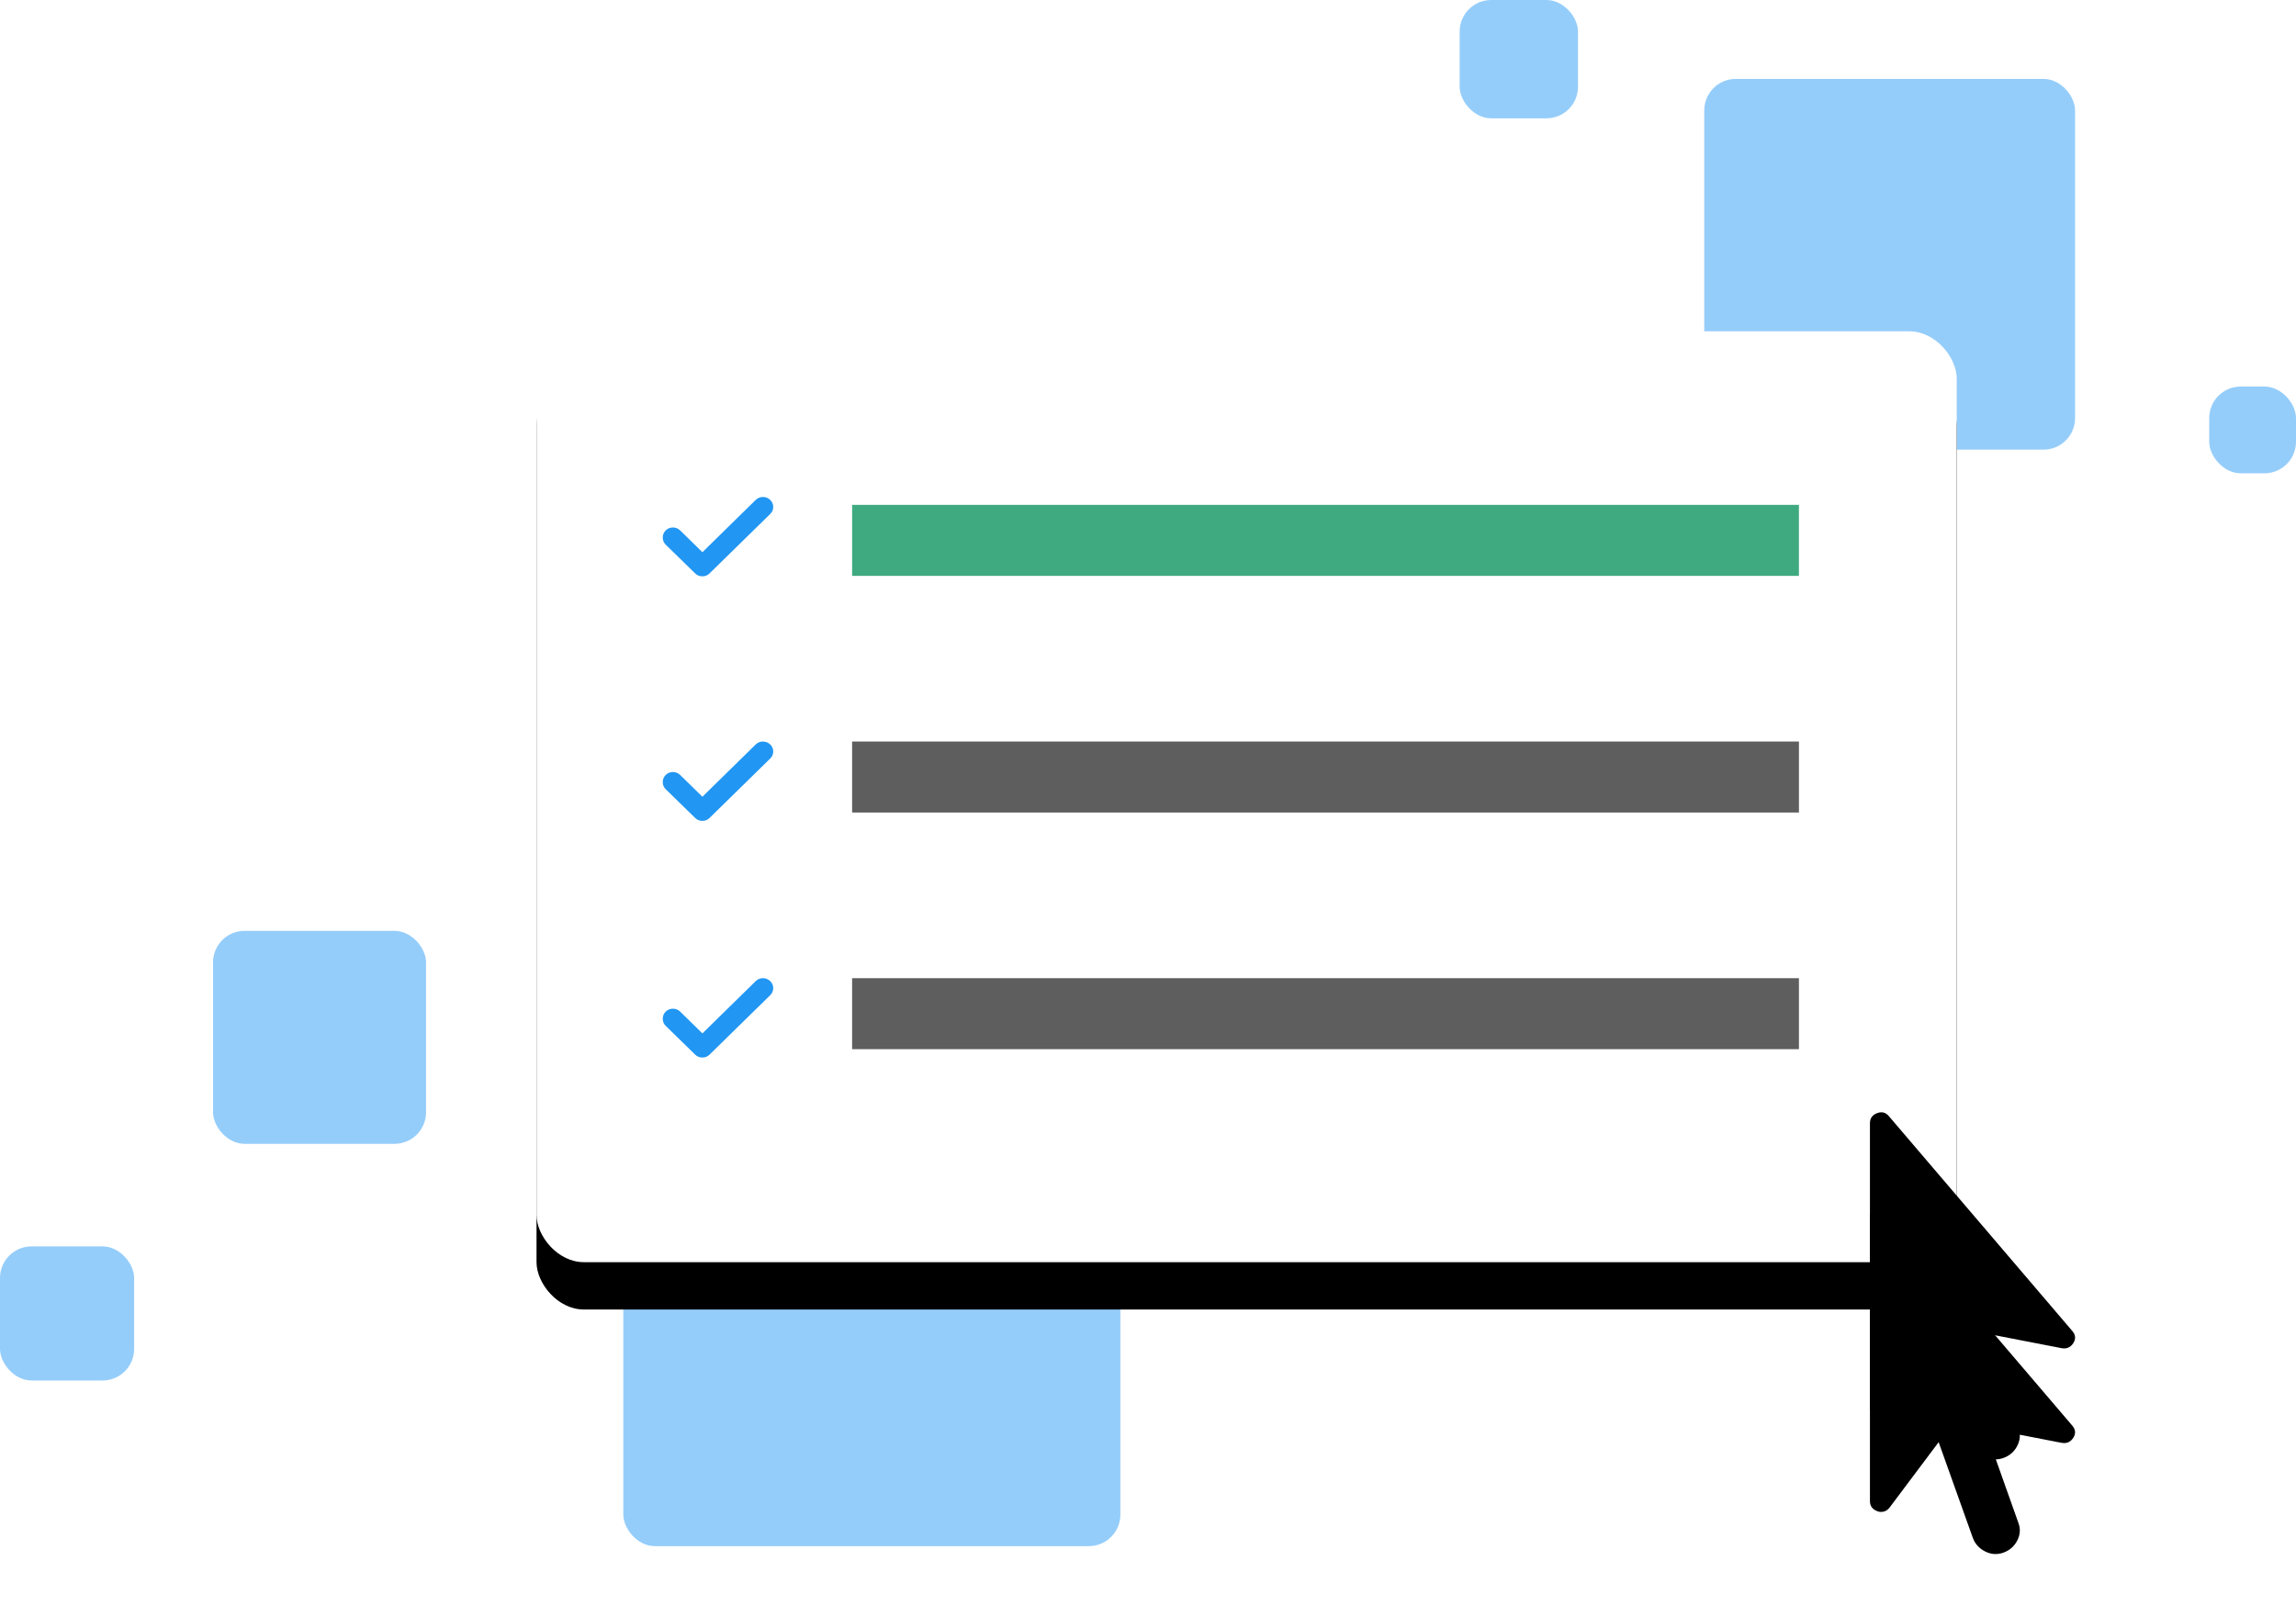 <?xml version="1.0" encoding="UTF-8"?>
<svg width="291px" height="205px" viewBox="0 0 291 205" version="1.1" xmlns="http://www.w3.org/2000/svg" xmlns:xlink="http://www.w3.org/1999/xlink">
    <!-- Generator: Sketch 61.2 (89653) - https://sketch.com -->
    <title>1 post project@2x</title>
    <desc>Created with Sketch.</desc>
    <defs>
        <rect id="path-1" x="0" y="0" width="180" height="118" rx="6"></rect>
        <filter x="-10.0%" y="-10.2%" width="120.0%" height="130.5%" filterUnits="objectBoundingBox" id="filter-2">
            <feOffset dx="0" dy="6" in="SourceAlpha" result="shadowOffsetOuter1"></feOffset>
            <feGaussianBlur stdDeviation="5" in="shadowOffsetOuter1" result="shadowBlurOuter1"></feGaussianBlur>
            <feColorMatrix values="0 0 0 0 0   0 0 0 0 0   0 0 0 0 0  0 0 0 0.2 0" type="matrix" in="shadowBlurOuter1"></feColorMatrix>
        </filter>
        <path d="M261.296,170.902 C261.934,171.017 262.428,170.802 262.776,170.258 C263.124,169.715 263.066,169.185 262.602,168.67 L239.438,141.535 C239.032,141.02 238.524,140.877 237.914,141.106 C237.305,141.335 237,141.764 237,142.394 L237,178.287 C237,178.917 237.319,179.346 237.958,179.575 C238.074,179.633 238.219,179.661 238.393,179.661 C238.858,179.661 239.235,179.461 239.525,179.06 L245.708,170.817 L250.062,183.01 C250.352,183.754 250.875,184.312 251.63,184.685 C252.384,185.057 253.154,185.1 253.937,184.813 C254.721,184.527 255.302,184.012 255.679,183.268 C256.056,182.523 256.1,181.779 255.81,181.035 L251.543,169.013 L261.296,170.902 Z" id="path-3"></path>
        <filter x="-69.2%" y="-22.7%" width="238.5%" height="190.9%" filterUnits="objectBoundingBox" id="filter-4">
            <feOffset dx="0" dy="12" in="SourceAlpha" result="shadowOffsetOuter1"></feOffset>
            <feGaussianBlur stdDeviation="4" in="shadowOffsetOuter1" result="shadowBlurOuter1"></feGaussianBlur>
            <feColorMatrix values="0 0 0 0 0   0 0 0 0 0   0 0 0 0 0  0 0 0 0.2 0" type="matrix" in="shadowBlurOuter1"></feColorMatrix>
        </filter>
    </defs>
    <g id="Page-1" stroke="none" stroke-width="1" fill="none" fill-rule="evenodd">
        <g id="home" transform="translate(-312, -2703)">
            <g id="1-post-project" transform="translate(312, 2703)">
                <rect id="Rectangle" fill="#2196F3" opacity="0.476" x="216" y="10" width="47" height="47" rx="4"></rect>
                <rect id="Rectangle-Copy" fill="#2196F3" opacity="0.476" x="79" y="133" width="63" height="63" rx="4"></rect>
                <rect id="Rectangle-Copy-2" fill="#2196F3" opacity="0.476" x="27" y="118" width="27" height="27" rx="4"></rect>
                <rect id="Rectangle-Copy-3" fill="#2196F3" opacity="0.476" x="0" y="158" width="17" height="17" rx="4"></rect>
                <rect id="Rectangle-Copy-4" fill="#2196F3" opacity="0.476" x="185" y="0" width="15" height="15" rx="4"></rect>
                <rect id="Rectangle-Copy-5" fill="#2196F3" opacity="0.476" x="280" y="49" width="11" height="11" rx="4"></rect>
                <g id="Group-7" transform="translate(68, 42)">
                    <g id="Rectangle">
                        <use fill="black" fill-opacity="1" filter="url(#filter-2)" xlink:href="#path-1"></use>
                        <use fill="#FFFFFF" fill-rule="evenodd" xlink:href="#path-1"></use>
                    </g>
                    <g id="check" transform="translate(16, 52)" fill="#2196F3">
                        <path d="M0.371,4.239 C0.124,4.486 0,4.787 0,5.141 C0,5.494 0.124,5.795 0.371,6.042 L4.105,9.687 C4.352,9.935 4.659,10.058 5.025,10.058 C5.382,10.058 5.684,9.935 5.931,9.687 L13.614,2.16 C13.871,1.913 14,1.613 14,1.262 C14,0.911 13.871,0.614 13.614,0.371 C13.357,0.124 13.051,4.4408921e-14 12.697,4.4408921e-14 C12.343,4.4408921e-14 12.038,0.124 11.78,0.371 L5.025,7 L2.205,4.239 C1.947,3.991 1.642,3.867 1.288,3.867 C0.934,3.867 0.628,3.991 0.371,4.239 Z" id="Fill-1"></path>
                    </g>
                    <g id="check" transform="translate(16, 21)" fill="#2196F3">
                        <path d="M0.371,4.239 C0.124,4.486 0,4.787 0,5.141 C0,5.494 0.124,5.795 0.371,6.042 L4.105,9.687 C4.352,9.935 4.659,10.058 5.025,10.058 C5.382,10.058 5.684,9.935 5.931,9.687 L13.614,2.16 C13.871,1.913 14,1.613 14,1.262 C14,0.911 13.871,0.614 13.614,0.371 C13.357,0.124 13.051,4.4408921e-14 12.697,4.4408921e-14 C12.343,4.4408921e-14 12.038,0.124 11.78,0.371 L5.025,7 L2.205,4.239 C1.947,3.991 1.642,3.867 1.288,3.867 C0.934,3.867 0.628,3.991 0.371,4.239 Z" id="Fill-1"></path>
                    </g>
                    <g id="check" transform="translate(16, 82)" fill="#2196F3">
                        <path d="M0.371,4.239 C0.124,4.486 0,4.787 0,5.141 C0,5.494 0.124,5.795 0.371,6.042 L4.105,9.687 C4.352,9.935 4.659,10.058 5.025,10.058 C5.382,10.058 5.684,9.935 5.931,9.687 L13.614,2.16 C13.871,1.913 14,1.613 14,1.262 C14,0.911 13.871,0.614 13.614,0.371 C13.357,0.124 13.051,4.4408921e-14 12.697,4.4408921e-14 C12.343,4.4408921e-14 12.038,0.124 11.78,0.371 L5.025,7 L2.205,4.239 C1.947,3.991 1.642,3.867 1.288,3.867 C0.934,3.867 0.628,3.991 0.371,4.239 Z" id="Fill-1"></path>
                    </g>
                    <rect id="Rectangle" fill="#3FAA7F" x="40" y="22" width="120" height="9"></rect>
                    <rect id="Rectangle" fill="#5E5E5E" x="40" y="52" width="120" height="9"></rect>
                    <rect id="Rectangle" fill="#5E5E5E" x="40" y="82" width="120" height="9"></rect>
                </g>
                <g id="Fill-1">
                    <use fill="black" fill-opacity="1" filter="url(#filter-4)" xlink:href="#path-3"></use>
                    <use fill="#000000" fill-rule="evenodd" xlink:href="#path-3"></use>
                </g>
            </g>
        </g>
    </g>
</svg>